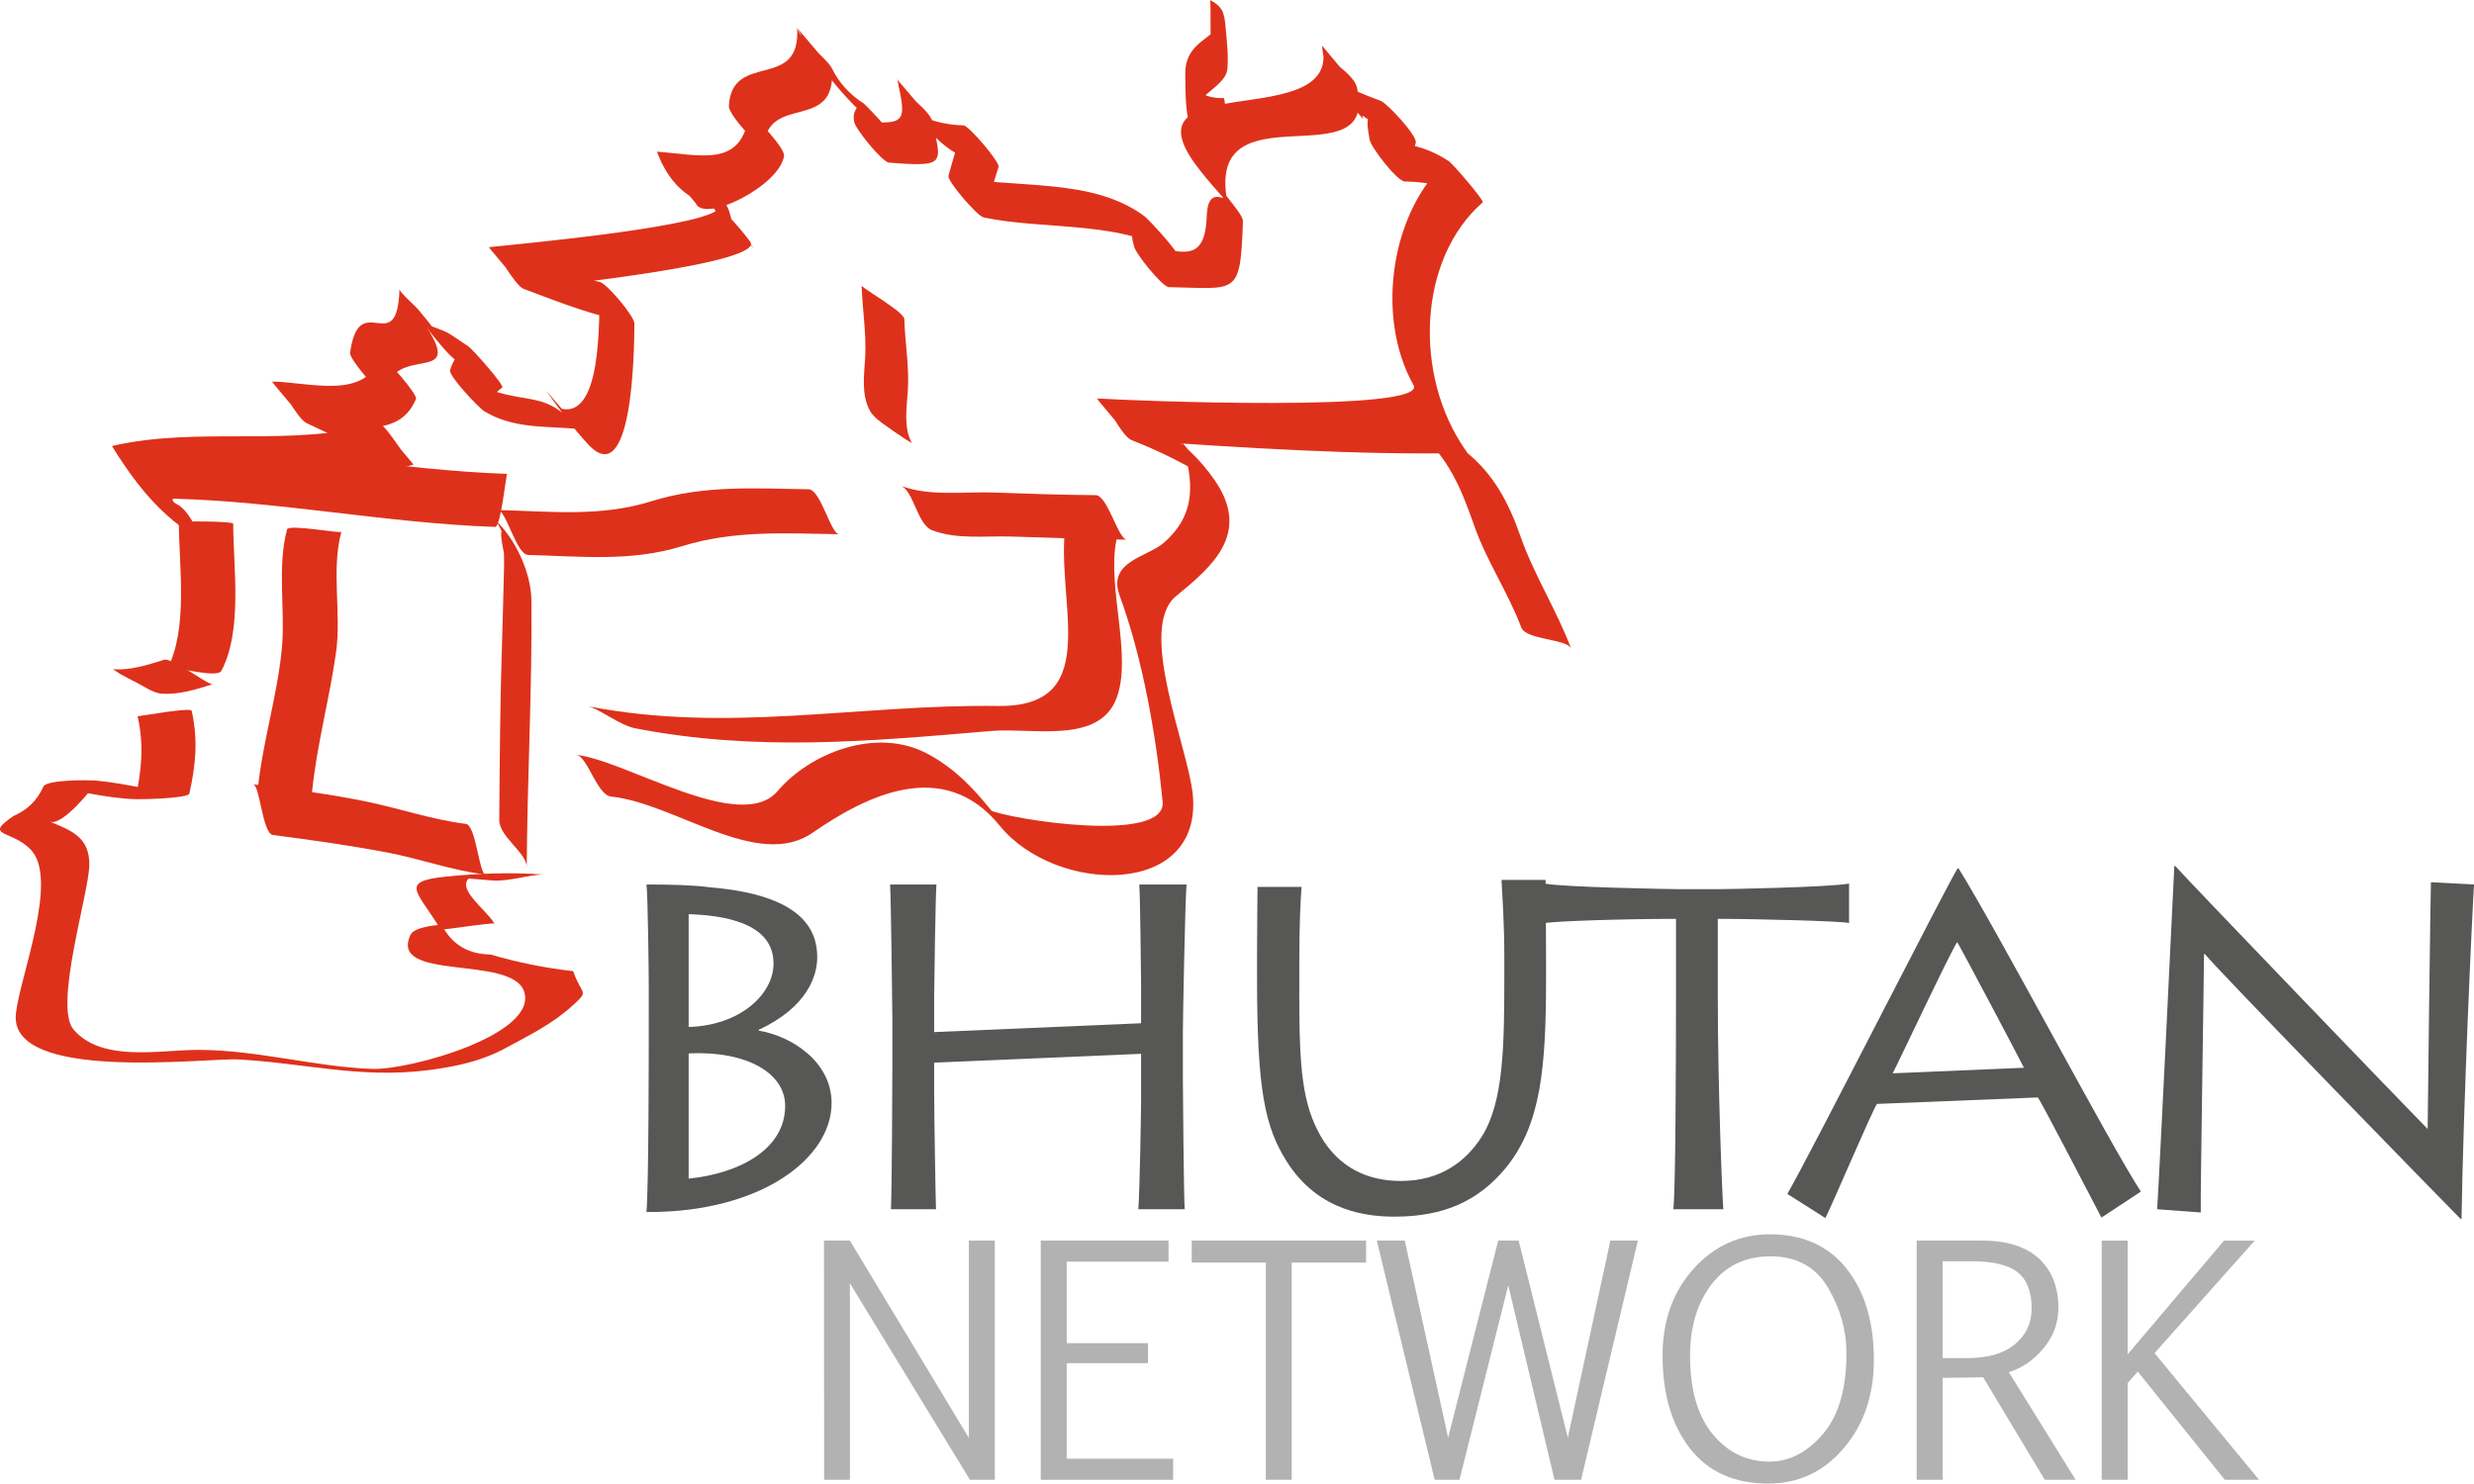 <?xml version="1.0" encoding="utf-8"?>
<!-- Generator: Adobe Illustrator 23.0.1, SVG Export Plug-In . SVG Version: 6.00 Build 0)  -->
<svg version="1.1" id="Ebene_1" xmlns="http://www.w3.org/2000/svg" xmlns:xlink="http://www.w3.org/1999/xlink" x="0px" y="0px"
	 viewBox="0 0 660.34 396.09" style="enable-background:new 0 0 660.34 396.09;" xml:space="preserve">
<style type="text/css">
	.st0{fill:#B2B2B2;}
	.st1{fill:#DE311B;}
	.st2{fill:#575756;}
</style>
<g>
	<polygon class="st0" points="226.85,342.62 226.85,395.07 219.97,395.07 219.93,331.21 226.85,331.21 258.6,383.91 258.6,331.21 
		265.52,331.21 265.52,395.07 258.88,395.07 	"/>
	<polygon class="st0" points="311.9,336.84 284.72,336.84 284.72,358.6 306.4,358.6 306.4,363.94 284.72,363.94 284.72,389.45 
		313.12,389.45 313.12,395.08 277.79,395.08 277.79,331.21 311.9,331.21 	"/>
	<polygon class="st0" points="364.63,337.09 344.78,337.09 344.78,395.07 337.86,395.07 337.86,337.09 318.09,337.09 318.09,331.21 
		364.63,331.21 	"/>
	<polygon class="st0" points="429.83,331.21 437.17,331.21 422.01,395.07 414.91,395.07 402.57,343.16 389.56,395.07 382.93,395.07 
		367.48,331.21 374.95,331.21 386.52,383.83 399.89,331.21 405.34,331.21 418.47,383.83 	"/>
	<path class="st0" d="M471.92,396.09c-9.02,0-15.97-3.13-20.85-9.37c-4.87-6.26-7.31-14.52-7.31-24.82c0-9.29,2.76-17.01,8.26-23.14
		c5.5-6.13,12.3-9.22,20.4-9.22c8.82,0,15.65,3.09,20.49,9.22c4.84,6.13,7.25,14.26,7.25,24.32c0,9.38-2.67,17.24-8.02,23.53
		C486.79,392.94,480.06,396.09,471.92,396.09 M472.3,390.23c5.29,0,10.04-2.45,14.24-7.34c4.2-4.89,6.3-12.09,6.3-21.63
		c0-6.09-1.65-11.92-4.93-17.48c-3.29-5.58-8.4-8.36-15.33-8.36c-6.68,0-11.93,2.49-15.75,7.49c-3.82,4.97-5.73,11.33-5.73,19.04
		c0,9.08,2.01,16.06,6.03,20.95C461.15,387.78,466.22,390.23,472.3,390.23"/>
	<path class="st0" d="M518.51,395.07h-6.93v-63.86h17.32c6.76,0,11.87,1.62,15.33,4.83c3.45,3.22,5.18,7.59,5.18,13.11
		c0,4.07-1.34,7.7-4.02,10.87c-2.67,3.18-5.74,5.29-9.22,6.32L554,395.07h-8.23l-16.46-27.38c-0.36,0.05-3.96,0.1-10.8,0.17V395.07z
		 M518.51,362.59h6.65c5.46,0,9.68-1.23,12.65-3.7c2.98-2.47,4.46-5.64,4.46-9.54c0-4.46-1.24-7.67-3.73-9.66
		c-2.49-1.98-6.58-2.96-12.28-2.96h-7.75V362.59z"/>
	<polygon class="st0" points="560.97,395.07 560.97,331.22 567.9,331.22 567.9,361.58 593.62,331.22 601.81,331.22 575.07,361.26 
		602.95,395.07 593.82,395.07 570.59,366.19 567.9,369.24 567.9,395.07 	"/>
	<path class="st1" d="M138.78,150.77c-4.64-10.89-6.06-11.87-4.26-2.95c0.06,2.18,0.03,4.36-0.06,6.56
		c-0.13,5.26-0.25,10.52-0.42,15.78c-0.54,16.25-0.67,32.55-0.78,48.8c-0.02,4.41,7.35,8.76,7.33,12.53
		c0.15-23.7,1.46-47.44,1.26-71.14c-0.07-7.5-4.34-16.71-9.94-21.77C134.04,140.5,135.65,147.94,138.78,150.77"/>
	<path class="st1" d="M76.62,141.35c-2.73,10.01-0.38,21.85-1.43,32.24c-1.29,12.72-5.23,24.99-6.45,37.74
		c-0.02,0.24,14.43,1.37,14.5,0.62c1.22-12.74,4.67-25.08,6.45-37.73c1.48-10.55-1.34-22.07,1.43-32.25
		C90.97,142.53,77.03,139.86,76.62,141.35"/>
	<path class="st1" d="M169.54,194.44c32.18,6.27,62.45,3.5,95.09,0.71c10.87-0.92,28.72,3.63,33.38-8.73
		c4.3-11.38-2.61-29.55-0.02-42.3c0.31-1.54-13.35-5.41-13.24-5.94c-4.13,20.35,11.09,50.68-18.34,50.3
		c-37.6-0.47-71.97,7.39-109.55,0.06C159.86,189.13,165.33,193.62,169.54,194.44"/>
	<path class="st1" d="M141.01,148.17c14.1,0.34,27.36,1.88,41.04-2.35c13.94-4.3,27.55-3.43,41.95-3.19
		c-2.28-0.03-4.95-11.95-8.16-12c-14.38-0.23-28.05-1.16-41.95,3.19c-13.66,4.27-26.99,2.69-41.04,2.35
		C135.17,136.23,137.77,148.09,141.01,148.17"/>
	<path class="st1" d="M248.78,141.56c6.46,2.5,14.02,1.49,20.84,1.68c10.39,0.27,20.77,0.77,31.17,0.84
		c-2.34-0.02-5.14-11.86-8.34-11.88c-9.09-0.06-18.18-0.39-27.27-0.71c-7.91-0.27-17.24,1.1-24.74-1.8
		C243.87,131,244.8,140.02,248.78,141.56"/>
	<path class="st1" d="M59.09,179.08c5.7-10.76,3.19-27.54,3.15-39.26c-0.01-0.69-14.51-0.76-14.51-0.34
		c0.05,11.72,2.56,28.5-3.15,39.26C45.35,177.3,57.86,181.4,59.09,179.08"/>
	<path class="st1" d="M43.78,176.16c-4.48,1.39-8.91,2.84-13.66,2.52c0.17,0.01,1.73,1.13,1.78,1.16c1.49,0.84,3.02,1.63,4.55,2.4
		c1.84,0.93,4.51,2.81,6.63,2.96c4.75,0.32,9.19-1.12,13.67-2.52c-0.66,0.21-5.6-3.19-6.34-3.56
		C49.26,178.55,45.16,175.73,43.78,176.16"/>
	<path class="st1" d="M36.73,191.22c1.73,7.64,1.08,14.5-0.62,22.1c4.72-0.51,9.44-1,14.17-1.51c-8.37-0.24-16.18-2.62-24.5-3.39
		c-2.15-0.21-13.01-0.27-14.17,1.51c-1.6,3.68-4.27,6.32-8,7.92c-8.24,5.65-0.51,3.62,4.63,9.02c7.54,7.92-2.97,33.97-4,43.79
		c-1.94,18.48,50.96,11.71,59.51,12.2c17.95,1.02,32.37,5.15,50.55,2.86c7.1-0.9,14.12-2.37,20.48-5.81
		c6.37-3.44,12.74-6.56,18.1-11.48c4.6-4.22,2.4-2.46,0.12-9.13c-0.09-0.02-0.18-0.03-0.27-0.05c-7.39-0.84-14.67-2.32-21.83-4.42
		c-5.51-0.07-9.62-2.3-12.33-6.71c1.38-0.06,13.2-1.91,13.43-1.51c-2.53-4.24-11.68-10.17-5.48-13.02c-2.4,0.34-4.79,0.69-7.19,1.03
		c3.99-0.38,8.22,0.17,12.21,0.46c4.32,0.32,10.72-1.8,13.91-1.57c-8.89-0.66-17.35-0.36-26.18,0.51c-13.09,1.28-7.7,4-1.71,14.06
		c4.48-0.51,8.96-1.01,13.44-1.52c-3.2,0.13-19.68-0.67-21.42,3c-5.94,12.6,26.95,5.32,30.3,15.12
		c3.91,11.44-30.45,21.05-40.56,20.7c-15.31-0.54-30.56-5.05-46.35-5.08c-10.27-0.02-25.71,3.43-33.33-5.42
		c-5.37-6.23,4.09-36.29,4.2-43.94c0.11-7.37-4.71-9.19-10.51-11.57c3.22,1.32,11.34-8.77,12.71-10.89
		c-4.72,0.51-9.45,1.01-14.17,1.51c8.51,0.8,15.92,3.15,24.5,3.39c1.59,0.05,13.88-0.22,14.17-1.51c1.71-7.59,2.36-14.45,0.62-22.1
		C50.94,188.74,36.76,191.34,36.73,191.22"/>
	<path class="st1" d="M163.12,212.67c17.14,1.78,39.09,19.82,53.77,9.66c14.22-9.83,34.94-20.38,49.96-1.87
		c14.81,18.26,54.25,19.42,51.51-8.38c-1.24-12.55-14.93-44.3-4.47-52.91c9.43-7.77,20.28-16.67,10.26-31.06
		c-8.27-11.87-18.13-16.04-31.44-21.73c3.11,3.71,6.22,7.42,9.32,11.13c29.77,2.04,59.65,4.03,89.55,3.44
		c-0.08-0.32-0.25-0.62-0.49-0.88c-13.75-19.71-12.76-50.84,4.67-66.05c0.47-0.41-7.9-10.23-9.08-11
		c-6.95-4.56-12.65-4.91-21.09-5.68c3.11,3.71,6.22,7.42,9.32,11.13c-1.92-10.3,1.44-2.7,2.98-10.4c0.37-1.87-7.52-10.37-9.32-11.13
		c-4.78-1.75-9.44-3.77-13.99-6.04c3.08,3.63,6.16,7.24,9.24,10.87c-0.55-2.82-1.09-5.63-1.63-8.46c-3.1-3.71-6.21-7.42-9.32-11.13
		c5.68,23.64-53.53,5.45-33.48,32.11c1.76,2.34,3.66,4.6,5.6,6.78c4.32,4.85-2.55-2.95-2.88,6.43c-0.51,14.95-8.43,8.23-19.46,8.04
		c3.1,3.7,6.21,7.42,9.32,11.12c-1.1-3.33-0.26-5.99,2.52-7.99c0.67-0.82-7.89-10.12-9.08-10.99
		c-14.36-10.59-34.79-7.02-52.24-10.78c3.1,3.71,6.21,7.42,9.32,11.13c1.24-4.51,2.59-8.98,4.03-13.43
		c0.41-1.31-7.83-10.95-9.32-11.13c-3.97-0.08-7.79-0.91-11.44-2.49c2.42,2.72,4.85,5.44,7.26,8.17l-4.37-7.33
		c-1.75-3.57-8.46-7.42-9.24-10.87c2.76,12.31,2.54,12.42-11.45,11.34c3.1,3.7,6.21,7.42,9.32,11.12c-0.38-1.99,0.37-3.61,2.26-4.85
		c0.73-0.98-7.92-10.02-9.08-11c-3.72-2.34-6.55-5.49-8.48-9.44c-1.55-2.8-9.05-8.23-9.24-10.86c1.25,17.31-17.4,6.17-18.2,21.05
		c-0.12,2.17,7.3,10.33,9.32,11.13c1.8,0.71,3.61,1.44,5.42,2.15c-3.11-3.71-6.22-7.42-9.33-11.13
		c-1.97,14.4-12.61,10.91-24.59,10.04c0.03,0.08,0.06,0.17,0.08,0.27c3.73,9.56,9.46,13.58,19.12,15.43
		c-3.1-3.71-6.21-7.42-9.32-11.13c2.76,9.31,8.38,15,15.88,21.05c-3.03-3.66-6.05-7.33-9.08-10.99c0.02,5.07-52.38,9.91-61.61,10.86
		c1.73-0.17,6.71,10.14,9.32,11.13c10.05,3.79,18.99,7.31,29.58,9.25c-3.11-3.71-6.22-7.42-9.32-11.13
		c-0.04,10.6,0.68,37.26-10.78,33.72c2.95,3.42,5.89,6.84,8.83,10.25c-13.99-19.66-16.31-7.15-37.66-20.31
		c3.02,3.67,6.05,7.33,9.07,11c0.78-2.65,2.32-4.8,4.59-6.45c0.58-0.61-7.89-10.22-9.08-11c-7.13-4.69-3.85-3.01-11.65-6.08
		c2.94,3.42,5.88,6.83,8.83,10.25c-3.29-5.07-6.74-9.42-10.59-14.07c-0.56-0.67-4.97-4.6-4.95-5.32
		c-0.56,18.99-10.79-0.63-13.18,16.98c-0.22,1.64,7.64,10.89,9.33,11.12c2.76,0.4,5.51,0.79,8.27,1.18
		c-3.11-3.71-6.22-7.42-9.32-11.13c-4.68,11.34-18.21,6.8-29.2,6.46c2.21,0.07,6.52,9.8,9.32,11.13
		c11.09,5.29,17.03,7.78,28.55,11.07c-3.1-3.7-6.21-7.42-9.32-11.13c-23.09,6.74-47.68,0.75-71.15,6.15
		c0.03,0.08,0.07,0.17,0.09,0.26c7.09,11.3,14.29,20.19,26.47,26.39c-3.71-1.88-5.2-9.05-9.32-11.13
		c-8.13-4.14,32.26-7.49,34.56-7.5c9.92-0.09,19.09-0.25,28.66-3.04c-1.02,0.3-7.07-10.48-9.32-11.13
		c-9.91-2.83-19.26-6.65-28.55-11.07c3.11,3.71,6.22,7.43,9.32,11.13c10.99,0.33,24.51,4.89,29.2-6.46
		c0.47-1.15-7.88-10.92-9.32-11.13c-2.76-0.39-5.52-0.79-8.27-1.17c3.11,3.7,6.22,7.42,9.33,11.12
		c1.91-14.15,21.43-2.05,11.05-18.08c1.13,1.74,2.56,3.34,3.88,4.93c5.66,6.75,6.83,5.03,16.12,11.14c-3.03-3.67-6.05-7.34-9.08-11
		c-2.27,1.65-3.81,3.8-4.59,6.45c-0.62,1.4,7.64,10.12,9.07,11c7.73,4.75,16.4,3.95,25.38,4.77c-2.95-3.42-5.89-6.83-8.83-10.25
		c3.54,4.98,7.05,9.87,11.21,14.35c11.87,12.76,12.31-24.85,12.35-32.27c0.01-1.93-7.42-10.78-9.32-11.13
		c-10.59-1.94-19.54-5.46-29.58-9.25c3.1,3.71,6.21,7.42,9.32,11.13c9.7-1,64.76-6.94,60.45-12.66c-3.89-5.17-7.92-9.2-12.95-13.27
		c3.02,3.66,6.05,7.33,9.07,11c-0.59-2-1.18-4-1.77-5.99c-0.7-2.37-6.87-10.66-9.32-11.13c-2.92-0.56-5.84-1.12-8.76-1.68
		c3.08,3.62,6.16,7.24,9.24,10.86c2.13,5.47,22.46-4.64,23.56-12.66c0.27-1.97-7.44-10.38-9.33-11.13c-1.8-0.71-3.61-1.43-5.41-2.15
		c3.1,3.71,6.22,7.42,9.32,11.13c0.8-14.89,19.45-3.74,18.21-21.05c-3.08-3.63-6.16-7.24-9.24-10.86
		c7.53,13.59,14.86,21.13,26.46,30.9c-3.02-3.66-6.05-7.33-9.07-11c-1.88,1.25-2.64,2.87-2.26,4.87c0,1.78,7.55,10.99,9.32,11.12
		c15.51,1.2,14.07,0.35,11.45-11.34c-3.07-3.62-6.15-7.24-9.23-10.86c6.12,12.46,12.9,21.71,27.02,23.38
		c-3.11-3.71-6.22-7.42-9.32-11.13c-1.44,4.45-2.79,8.92-4.03,13.43c-0.42,1.45,7.73,10.79,9.32,11.13
		c16.42,3.54,38.35,0.63,51.76,10.51c-3.03-3.66-6.05-7.33-9.08-10.99c-2.78,1.99-3.62,4.66-2.52,7.99
		c0.03,1.73,7.62,11.09,9.32,11.12c18.36,0.33,19.09,2.54,19.79-17.56c0.04-1.22-1.97-3.63-2.89-4.85c-3-3.98-6.31-7.64-9.86-11.12
		c2.84,3.49,5.69,7,8.53,10.49c-5.63-30.9,40.73-4.93,34.64-30.31c-0.95-4-9-7.68-9.32-11.13c1.4,15.31,11.92,20.39,25.03,25.88
		c-3.11-3.71-6.22-7.42-9.32-11.13c-1.54,7.7-4.9,0.1-2.98,10.4c0.39,2.06,7.25,10.94,9.32,11.13c7.26,0.07,14.12,1.87,20.61,5.42
		c-3.03-3.67-6.05-7.34-9.08-11c-14.88,12.98-19.62,41.23-9.16,59.92c4.13,7.4-75.86,4.17-84.57,3.57c2.5,0.17,6.24,9.82,9.32,11.13
		c7.82,3.05,15.28,6.83,22.37,11.35c-3.03-3.67-6.05-7.33-9.08-11c3.4,10.61,4.09,19.38-4.66,27.05
		c-4.39,3.84-15.16,4.95-11.81,14.11c6.16,16.78,9.73,37.27,11.48,55.03c1.12,11.4-41.06,4.73-46.61,2.1
		c2.06,2.27,4.12,4.54,6.17,6.81c-7.06-8.7-12.5-16.48-22.36-21.73c-13.52-7.19-31.22-0.28-39.96,9.97
		c-9.92,11.65-40.58-8.29-53.77-9.66C156.81,201.85,159.32,212.28,163.12,212.67"/>
	<path class="st1" d="M46.02,133.13c28.81,0.74,57.37,6.56,86.15,7.55c1.5,0.06,2.92-14.17,3.21-14.16c-28.8-1-57.35-6.8-86.15-7.55
		C47.69,118.93,46.34,133.14,46.02,133.13"/>
	<path class="st1" d="M72.84,222.93c10.22,1.33,20.41,2.76,30.55,4.68c8.8,1.68,17.29,4.8,26.19,5.88
		c-1.73-0.21-2.51-13.19-5.25-13.53c-8.88-1.09-17.44-4.05-26.2-5.88c-10.07-2.11-20.34-3.36-30.54-4.69
		C69.34,209.63,70.06,222.57,72.84,222.93"/>
	<path class="st1" d="M229.99,76.25c0.17,6.39,1.29,12.7,0.94,19.1c-0.27,4.81-1.11,9.97,1.29,14.37c1.22,2.24,4.85,4.27,6.82,5.77
		c0.6,0.46,4.45,2.99,4.31,2.73c-2.23-4.1-1.33-9.44-1.04-13.87c0.43-6.39-0.76-12.73-0.93-19.1c-0.03-1.37-4.51-4.12-5.43-4.84
		C235.46,80.03,229.99,76.62,229.99,76.25"/>
	<path class="st1" d="M378.39,115.32c8.17,6.58,11.68,15.26,15.05,24.9c3.31,9.49,9.05,17.87,12.6,27.28
		c1.29,3.46,12.31,2.98,13.34,5.72c-3.9-10.36-9.92-19.66-13.58-30.13c-3.1-8.85-7.09-16.48-14.46-22.41
		C388.01,118,380.73,117.21,378.39,115.32"/>
	<path class="st1" d="M326.62,26.17c-4.71,0.23-8.99-1.99-10.02-6.89c0.29,3.54,0.58,7.09,0.87,10.63c0.02,0.34,1.79-2.09,2.09-2.44
		c0.93-1.06,2.08-1.96,3.15-2.87c1.78-1.54,4.65-3.58,4.89-6.17c0.34-3.72-0.17-7.67-0.5-11.38c-0.33-3.65-0.74-5.28-4.15-7.06
		c0.25,0.12,0.12,6.74,0.16,7.26c0.05,0.85-0.12,6.75,0.78,7.22c1.48,0.78,3.04,1.5,3.54,3.24c-0.31-4.41-0.62-8.82-0.94-13.23
		c-0.01,2.66-4.66,5.54-6.39,7.07c-2.7,2.37-3.82,4.88-3.74,8.45c0.18,8.38-0.57,21.22,11.2,20.64
		C327.95,40.64,327.16,26.15,326.62,26.17"/>
	<path class="st2" d="M173.16,263.28c0-3.72-0.24-24.51-0.61-27.13c6.56,0,12.26,0.13,17.09,0.76c25.02,2.1,28.49,11.76,28.49,18.7
		c0,4.71-2.48,13.25-15.61,19.32v0.24c8.55,1.36,19.44,8.18,19.44,19.32c0,14.74-18.7,28.99-48.42,29.1h-0.99
		c0.61-6.81,0.61-44.21,0.61-46.55V263.28z M183.81,274.18c13.63-0.37,22.66-8.67,22.66-16.96c0-11.15-14.12-12.89-22.66-13.14
		V274.18z M183.81,314.67c13.49-1.35,25.76-7.8,25.76-19.43c0-8.68-10.16-14.74-25.76-14V314.67z"/>
	<path class="st2" d="M237.81,322.85c0.25-5.45,0.37-34.42,0.37-37.65v-13.36c0-2.12-0.37-32.7-0.61-35.68h12.38
		c-0.24,2.23-0.61,27.49-0.61,29.72v9.67l55.23-2.36v-9.92c0-2.1-0.24-24.39-0.49-27.12h12.63c-0.37,2.98-0.99,36.41-0.99,39.39
		v12.37c0,1.61,0.25,32.57,0.49,34.93h-12.38c0.37-4.22,0.74-26.26,0.74-28.6v-12.89l-55.23,2.35v7.92c0,5.58,0.37,28.36,0.49,31.22
		H237.81z"/>
	<path class="st2" d="M346.79,265.51c0,20.07,0.86,29.22,5.69,37.77c4.83,8.41,12.51,12.02,21.43,12.02
		c10.65,0,17.46-5.34,21.54-11.77c5.94-9.29,6.07-24.39,6.07-43.84v-4.34c0-8.54-0.51-15.85-0.75-20.43h11.77
		c0,2.73,0.12,10.9,0.12,20.69v5.68c0,23.77-1.36,38.89-10.65,50.4c-7.3,8.92-16.59,13.13-29.72,13.13
		c-6.69,0-20.19-0.99-28.85-14.73c-5.83-9.29-7.92-18.95-7.92-49.04v-6.68c0-5.7,0.12-14.75,0.12-17.59h11.77
		c-0.24,3.22-0.61,9.04-0.61,20.31V265.51z"/>
	<path class="st2" d="M446.61,322.85c0.61-3.23,0.74-39.38,0.74-59.08v-18.45c-14.24,0-31.82,0.61-35.04,1.11v-10.53
		c4.95,1,34.31,1.49,35.67,1.49h10.77c2.35,0,29.35-0.49,34.79-1.49v10.53c-1.73-0.5-24.64-1.11-35.04-1.11v20.43
		c0,25.14,1.23,54.61,1.48,57.09H446.61z"/>
	<path class="st2" d="M477.07,318.76c6.8-11.89,42.47-82.24,45.44-86.93h0.25c10.9,17.58,40.25,73.44,48.67,86.31l-10.53,6.93
		c-2.48-4.7-15.6-30.09-16.97-32.07l-42.96,1.73c-1.49,2.36-11.65,26.26-13.75,30.47L477.07,318.76z M540.22,285.07
		c-1.36-2.72-16.6-31.58-17.82-33.55c-1.87,2.72-16.11,33.06-17.23,35.04L540.22,285.07z"/>
	<path class="st2" d="M575.77,322.85c0.61-9.29,3.97-78.88,4.58-91.64h0.25c3.47,3.96,63.41,66.25,67.37,70.21
		c0-3.47,0.75-61.8,0.87-65.88l11.51,0.61c-0.49,7.44-2.84,58.09-3.34,89.29h-0.24c-3.35-3.34-66-67.61-68.24-70.71h-0.25
		c0,4.33-0.99,64.88-0.87,68.98L575.77,322.85z"/>
</g>
</svg>
